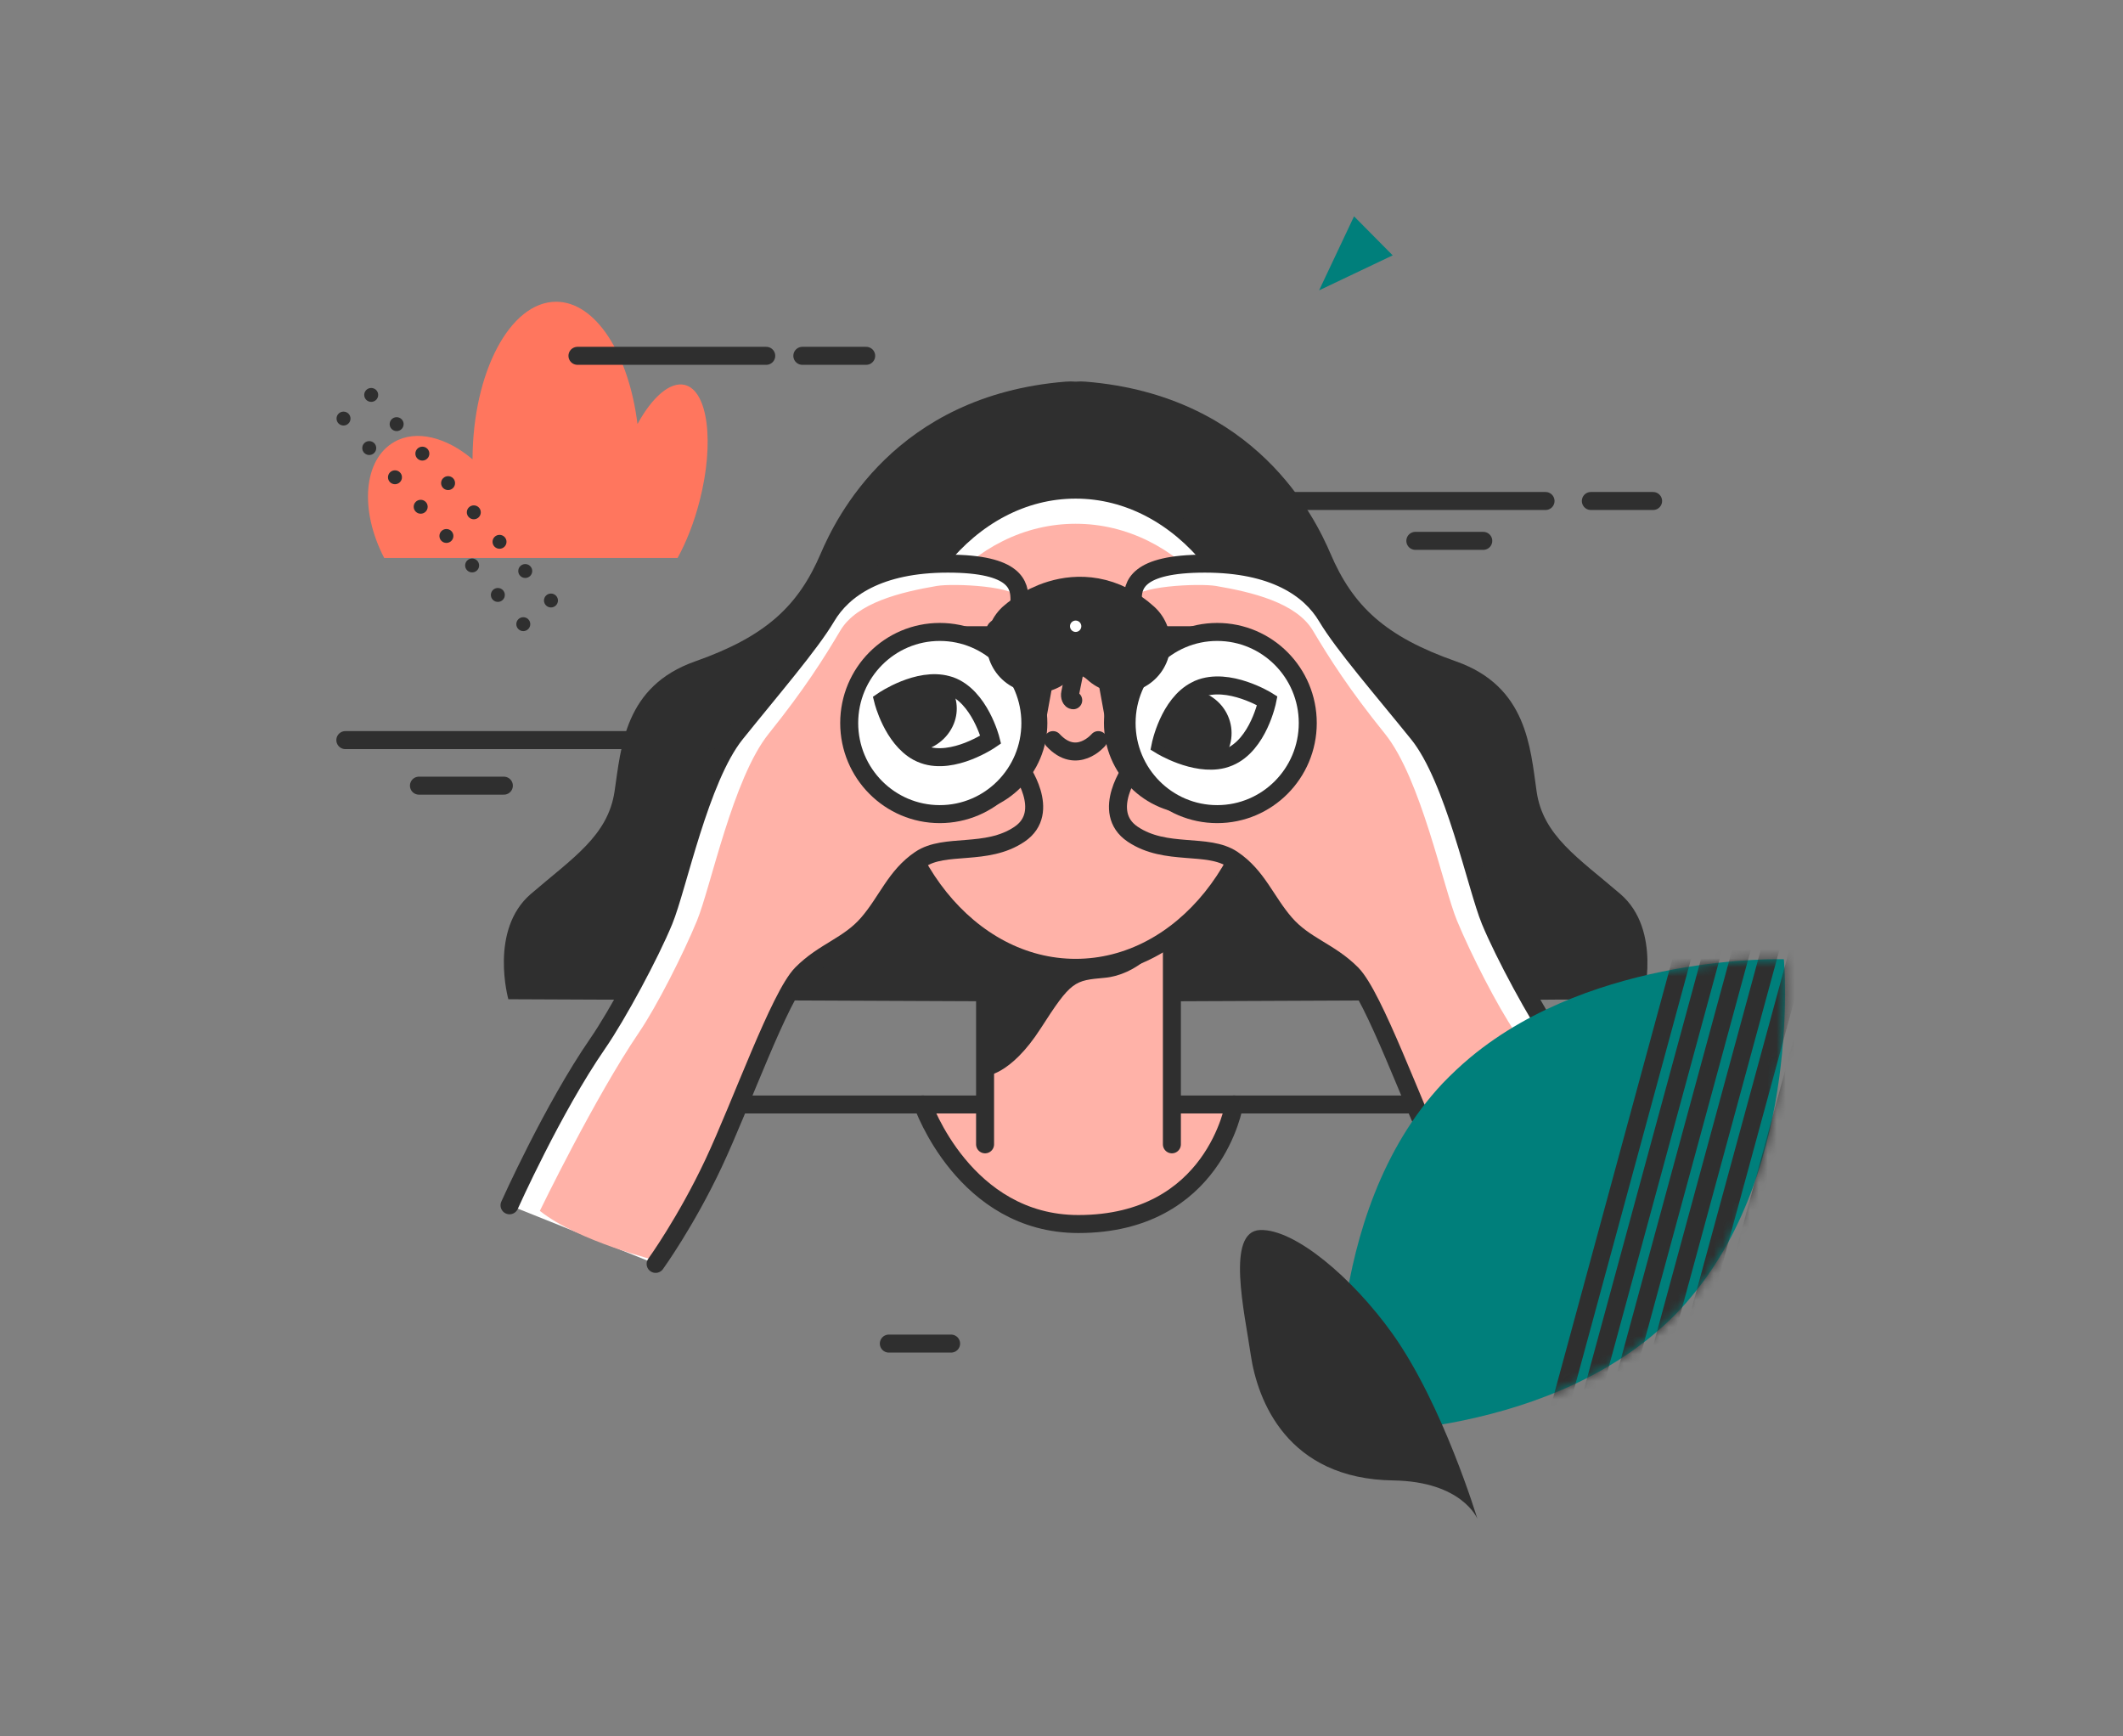<svg width="236" height="193" viewBox="0 0 236 193" fill="none" xmlns="http://www.w3.org/2000/svg">
<rect x="0" y="0" width="236" height="193" fill="#808080" stroke="none"/>
<path d="M137.195 122.761C137.195 122.761 135.029 136.049 119.873 136.049C107.19 136.049 102.581 122.761 102.581 122.761" fill="#FFB2A8"/>
<path d="M137.195 122.761C137.195 122.761 135.029 136.049 119.873 136.049C107.19 136.049 102.581 122.761 102.581 122.761" stroke="#2F2F2F" stroke-width="2" stroke-linecap="round"/>
<path d="M82.443 122.761H156.704" stroke="#2F2F2F" stroke-width="2" stroke-linecap="round"/>
<path d="M180.124 99.366C175.47 95.364 171.526 92.902 170.817 87.977C170.108 83.052 169.738 76.279 161.848 73.509C153.959 70.739 150.384 67.353 147.888 61.504C146.223 57.626 139.659 43.959 120.675 42.42C120.305 42.389 119.935 42.389 119.565 42.42C119.195 42.389 118.825 42.389 118.456 42.42C99.471 43.959 92.907 57.626 91.243 61.504C88.746 67.353 85.141 70.739 77.282 73.509C69.392 76.279 69.053 83.052 68.314 87.977C67.574 92.902 63.66 95.364 59.006 99.366C54.353 103.367 56.51 111.063 56.51 111.063L113.155 111.309C113.155 111.34 113.155 111.37 113.155 111.37L119.565 111.34L125.975 111.37C125.975 111.37 125.975 111.34 125.975 111.309L182.651 111.063C182.651 111.063 184.778 103.367 180.124 99.366Z" fill="#2F2F2F"/>
<rect x="109.504" y="98.715" width="20.768" height="28.475" fill="#FFB2A8"/>
<path d="M109.504 119.597C109.504 119.597 112.29 119.597 115.695 114.294C119.1 108.991 119.409 108.991 122.814 108.679C126.219 108.367 129.314 105.466 130.243 102.69C131.172 99.913 109.504 97.449 109.504 97.449V119.597Z" fill="#2F2F2F"/>
<path d="M109.504 127.19V98.715H130.272V127.19" stroke="#2F2F2F" stroke-width="2" stroke-linecap="round"/>
<path d="M119.573 107.574C131.391 107.574 140.971 95.675 140.971 80.997C140.971 66.319 131.391 54.42 119.573 54.42C107.756 54.42 98.176 66.319 98.176 80.997C98.176 95.675 107.756 107.574 119.573 107.574Z" fill="white"/>
<path d="M119.573 106.941C131.043 106.941 140.341 96.034 140.341 82.579C140.341 69.124 131.043 58.216 119.573 58.216C108.103 58.216 98.805 69.124 98.805 82.579C98.805 96.034 108.103 106.941 119.573 106.941Z" fill="#FFB2A8"/>
<path fill-rule="evenodd" clip-rule="evenodd" d="M119.573 107.574C131.391 107.574 140.971 95.675 140.971 80.997C140.971 66.319 131.391 54.42 119.573 54.42C107.756 54.42 98.176 66.319 98.176 80.997C98.176 95.675 107.756 107.574 119.573 107.574Z" stroke="#2F2F2F" stroke-width="2" stroke-linecap="round"/>
<path d="M56.64 133.967C56.64 133.967 59.275 127.703 64.607 119.082C67.671 114.121 72.268 106.059 73.8 102.337C75.332 98.616 77.784 86.523 81.767 81.561C85.751 76.6 90.041 71.638 91.879 68.538C93.718 65.437 97.701 62.646 105.362 62.646C113.023 62.646 113.329 65.127 113.329 66.677C113.329 68.228 112.839 69.468 110.939 69.778C109.039 70.088 113.329 85.282 113.329 85.282C113.329 85.282 117.007 90.244 113.329 92.725C109.652 95.205 105.056 93.655 102.298 95.516C99.54 97.376 98.621 100.167 96.476 102.648C94.331 105.128 91.879 105.438 89.428 107.919C86.977 110.4 82.686 121.873 79.622 128.385C76.558 134.897 72.881 140.479 72.881 140.479" fill="white"/>
<path d="M60.011 134.587C60.011 134.587 66.109 121.997 71.042 114.741C73.003 111.857 75.945 106.059 77.477 102.338C79.009 98.616 81.461 86.523 85.444 81.561C89.428 76.6 91.573 73.189 93.412 70.088C95.25 66.987 100.153 65.809 104.137 65.127C105.975 64.817 113.329 65.127 113.329 66.677C113.329 68.228 112.839 69.468 110.939 69.778C109.039 70.088 113.329 85.282 113.329 85.282C113.329 85.282 117.007 90.244 113.329 92.725C109.652 95.205 105.056 93.655 102.298 95.516C99.54 97.376 98.314 100.477 96.169 102.958C94.024 105.438 91.879 105.438 89.428 107.919C86.977 110.4 83.299 120.633 80.235 127.145C77.171 133.657 73.187 140.169 73.187 140.169C73.187 140.169 64.301 137.998 60.011 134.587Z" fill="#FFB2A8"/>
<path d="M56.64 133.967C56.64 133.967 61.451 123.207 66.446 115.981C68.652 112.788 72.268 106.059 73.8 102.337C75.332 98.616 77.784 86.523 81.767 81.561C85.751 76.6 90.041 71.638 91.879 68.538C93.718 65.437 97.701 62.646 105.362 62.646C113.023 62.646 113.329 65.127 113.329 66.677C113.329 68.228 112.839 69.468 110.939 69.778C109.039 70.088 113.329 85.282 113.329 85.282C113.329 85.282 117.007 90.244 113.329 92.725C109.652 95.205 105.056 93.655 102.298 95.516C99.54 97.376 98.621 100.167 96.476 102.648C94.331 105.128 91.573 105.748 89.121 108.229C86.67 110.71 82.38 122.803 79.316 129.315C76.251 135.827 72.881 140.479 72.881 140.479" stroke="#2F2F2F" stroke-width="2" stroke-linecap="round"/>
<path d="M182.92 133.967C182.92 133.967 180.271 127.703 174.909 119.082C171.828 114.121 167.207 106.059 165.666 102.337C164.126 98.616 161.661 86.523 157.655 81.561C153.65 76.6 149.336 71.638 147.488 68.538C145.639 65.437 141.633 62.646 133.931 62.646C126.228 62.646 125.92 65.127 125.92 66.677C125.92 68.228 126.413 69.468 128.323 69.778C130.233 70.088 125.92 85.282 125.92 85.282C125.92 85.282 122.222 90.244 125.92 92.725C129.617 95.205 134.239 93.655 137.012 95.516C139.785 97.376 140.709 100.167 142.866 102.648C145.023 105.128 147.488 105.438 149.952 107.919C152.417 110.4 156.731 121.873 159.812 128.385C162.893 134.897 166.59 140.479 166.59 140.479" fill="white"/>
<path d="M179.531 134.587C179.531 134.587 173.4 121.997 168.439 114.741C166.467 111.857 163.509 106.059 161.969 102.338C160.428 98.616 157.963 86.523 153.958 81.561C149.952 76.6 147.796 73.189 145.947 70.088C144.098 66.987 139.169 65.809 135.163 65.127C133.314 64.817 125.92 65.127 125.92 66.677C125.92 68.228 126.413 69.468 128.323 69.778C130.233 70.088 125.92 85.282 125.92 85.282C125.92 85.282 122.222 90.244 125.92 92.725C129.617 95.205 134.239 93.655 137.012 95.516C139.785 97.376 141.017 100.477 143.174 102.958C145.331 105.438 147.488 105.438 149.952 107.919C152.417 110.4 156.115 120.633 159.196 127.145C162.277 133.657 166.282 140.169 166.282 140.169C166.282 140.169 175.218 137.998 179.531 134.587Z" fill="#FFB2A8"/>
<path d="M182.92 133.967C182.92 133.967 178.083 123.207 173.061 115.981C170.842 112.788 167.207 106.059 165.666 102.337C164.126 98.616 161.661 86.523 157.655 81.561C153.65 76.6 149.336 71.638 147.488 68.538C145.639 65.437 141.633 62.646 133.931 62.646C126.228 62.646 125.92 65.127 125.92 66.677C125.92 68.228 126.413 69.468 128.323 69.778C130.233 70.088 125.92 85.282 125.92 85.282C125.92 85.282 122.222 90.244 125.92 92.725C129.617 95.205 134.239 93.655 137.012 95.516C139.785 97.376 140.709 100.167 142.866 102.648C145.023 105.128 147.796 105.748 150.261 108.229C152.725 110.71 157.039 122.803 160.12 129.315C163.201 135.827 166.59 140.479 166.59 140.479" stroke="#2F2F2F" stroke-width="2" stroke-linecap="round"/>
<path d="M104.469 69.607H115.184C116.741 69.607 117.924 71.03 117.644 72.581L115.993 81.629" fill="#2F2F2F"/>
<path d="M106.357 90.489C111.918 90.489 116.427 85.956 116.427 80.364C116.427 74.772 111.918 70.239 106.357 70.239C100.796 70.239 96.288 74.772 96.288 80.364C96.288 85.956 100.796 90.489 106.357 90.489Z" fill="#2F2F2F"/>
<path d="M104.469 90.489C110.03 90.489 114.539 85.956 114.539 80.364C114.539 74.772 110.03 70.239 104.469 70.239C98.908 70.239 94.4 74.772 94.4 80.364C94.4 85.956 98.908 90.489 104.469 90.489Z" fill="white" stroke="#2F2F2F" stroke-width="2" stroke-linecap="round"/>
<path fill-rule="evenodd" clip-rule="evenodd" d="M110.133 82.209C110.133 82.209 105.992 85.055 102.691 83.874C102.442 83.783 102.224 83.692 102.006 83.571C99.204 82.027 98.176 77.879 98.176 77.879C98.176 77.879 102.068 75.215 105.307 76.123C105.431 76.153 105.525 76.184 105.618 76.214C108.919 77.395 110.133 82.209 110.133 82.209Z" stroke="#2F2F2F" stroke-width="2" stroke-linecap="round"/>
<path d="M106.024 80.457C105.351 82.113 103.846 83.227 102.116 83.528C99.233 81.993 98.176 77.868 98.176 77.868C98.176 77.868 102.18 75.219 105.511 76.122C106.376 77.326 106.633 78.952 106.024 80.457Z" fill="#2F2F2F"/>
<path d="M134.677 69.607H123.963C122.406 69.607 121.222 71.03 121.503 72.581L123.153 81.629" fill="#2F2F2F"/>
<path d="M132.789 90.489C138.35 90.489 142.859 85.956 142.859 80.364C142.859 74.772 138.35 70.239 132.789 70.239C127.228 70.239 122.72 74.772 122.72 80.364C122.72 85.956 127.228 90.489 132.789 90.489Z" fill="#2F2F2F"/>
<path d="M135.307 90.489C140.868 90.489 145.376 85.956 145.376 80.364C145.376 74.772 140.868 70.239 135.307 70.239C129.746 70.239 125.237 74.772 125.237 80.364C125.237 85.956 129.746 90.489 135.307 90.489Z" fill="white" stroke="#2F2F2F" stroke-width="2" stroke-linecap="round"/>
<path fill-rule="evenodd" clip-rule="evenodd" d="M140.876 77.889C140.876 77.889 139.901 82.777 136.628 84.152C136.408 84.244 136.156 84.335 135.905 84.396C132.758 85.16 129.013 82.838 129.013 82.838C129.013 82.838 129.926 78.256 132.947 76.729C133.041 76.668 133.167 76.637 133.261 76.576C136.565 75.201 140.876 77.889 140.876 77.889Z" stroke="#2F2F2F" stroke-width="2" stroke-linecap="round"/>
<path d="M136.502 79.57C137.226 81.219 136.943 83.052 135.936 84.396C132.789 85.16 129.045 82.838 129.045 82.838C129.045 82.838 129.957 78.256 132.978 76.729C134.489 77.065 135.842 78.073 136.502 79.57Z" fill="#2F2F2F"/>
<path d="M115.168 71.505C115.168 71.505 119.888 67.234 124.608 71.505" stroke="#2F2F2F" stroke-width="11" stroke-linecap="round"/>
<path d="M119.573 70.239C119.921 70.239 120.203 69.956 120.203 69.606C120.203 69.257 119.921 68.974 119.573 68.974C119.226 68.974 118.944 69.257 118.944 69.606C118.944 69.956 119.226 70.239 119.573 70.239Z" fill="white"/>
<path d="M119.304 77.833C119.057 77.833 118.878 77.435 118.967 77.037L119.573 74.036" stroke="#2F2F2F" stroke-width="2" stroke-linecap="round"/>
<path d="M122.091 82.262C122.091 82.262 119.692 85.11 117.056 82.262" stroke="#2F2F2F" stroke-width="2" stroke-linecap="round"/>
<path d="M77.772 55.675C77.153 58.094 76.285 60.268 75.325 62.013H42.709C39.952 56.716 40.385 51.082 43.824 49.123C46.271 47.714 49.647 48.602 52.528 51.052C52.559 41.376 56.709 33.538 61.82 33.538C66.218 33.538 69.904 39.355 70.865 47.132C72.506 44.132 74.489 42.386 76.13 42.785C78.701 43.428 79.445 49.184 77.772 55.675Z" fill="#FF765E"/>
<path d="M176.843 55.685H183.765" stroke="#2F2F2F" stroke-width="2" stroke-linecap="round"/>
<path d="M96.288 39.549H89.19" stroke="#2F2F2F" stroke-width="2" stroke-linecap="round"/>
<path d="M85.178 39.549H64.192" stroke="#2F2F2F" stroke-width="2" stroke-linecap="round"/>
<path d="M132.789 55.685H171.808" stroke="#2F2F2F" stroke-width="2" stroke-linecap="round"/>
<path d="M157.333 60.115H164.885" stroke="#2F2F2F" stroke-width="2" stroke-linecap="round"/>
<path d="M46.571 87.325H56.011" stroke="#2F2F2F" stroke-width="2" stroke-linecap="round"/>
<path d="M98.805 149.338H105.728" stroke="#2F2F2F" stroke-width="2" stroke-linecap="round"/>
<path d="M38.389 82.262H78.667" stroke="#2F2F2F" stroke-width="2" stroke-linecap="round"/>
<path d="M148.863 159.313C148.863 159.313 146.73 134.971 160.357 120.422C161.346 119.396 162.366 118.432 163.447 117.531C177.352 105.966 198.302 106.619 198.302 106.619C198.302 106.619 200.311 129.406 188.075 144.049C187.673 144.546 187.24 145.043 186.808 145.51C173.15 160.059 148.863 159.313 148.863 159.313Z" fill="#007F7B"/>
<mask id="mask0_39_293" style="mask-type:alpha" maskUnits="userSpaceOnUse" x="148" y="106" width="51" height="54">
<path d="M148.863 159.313C148.863 159.313 146.73 134.971 160.357 120.422C161.346 119.396 162.366 118.432 163.447 117.531C177.352 105.966 198.302 106.619 198.302 106.619C198.302 106.619 200.311 129.406 188.075 144.049C187.673 144.546 187.24 145.043 186.808 145.51C173.15 160.059 148.863 159.313 148.863 159.313Z" fill="white"/>
</mask>
<g mask="url(#mask0_39_293)">
<path d="M213.691 101.863L196.757 164.038" stroke="#2F2F2F" stroke-width="2" stroke-linecap="round"/>
<path d="M210.508 101.863L193.575 164.038" stroke="#2F2F2F" stroke-width="2" stroke-linecap="round"/>
<path d="M207.325 101.863L190.392 164.038" stroke="#2F2F2F" stroke-width="2" stroke-linecap="round"/>
<path d="M204.143 101.863L187.209 164.038" stroke="#2F2F2F" stroke-width="2" stroke-linecap="round"/>
<path d="M200.96 101.863L184.027 164.038" stroke="#2F2F2F" stroke-width="2" stroke-linecap="round"/>
<path d="M197.777 101.863L180.875 164.038" stroke="#2F2F2F" stroke-width="2" stroke-linecap="round"/>
<path d="M194.594 101.863L177.692 164.038" stroke="#2F2F2F" stroke-width="2" stroke-linecap="round"/>
<path d="M191.412 101.863L174.51 164.038" stroke="#2F2F2F" stroke-width="2" stroke-linecap="round"/>
<path d="M188.229 101.863L171.327 164.038" stroke="#2F2F2F" stroke-width="2" stroke-linecap="round"/>
</g>
<path d="M41.264 44.668C41.693 44.668 42.041 44.322 42.041 43.895C42.041 43.468 41.693 43.122 41.264 43.122C40.835 43.122 40.487 43.468 40.487 43.895C40.487 44.322 40.835 44.668 41.264 44.668Z" fill="#2F2F2F"/>
<path d="M44.092 47.915C44.521 47.915 44.869 47.569 44.869 47.142C44.869 46.715 44.521 46.369 44.092 46.369C43.663 46.369 43.315 46.715 43.315 47.142C43.315 47.569 43.663 47.915 44.092 47.915Z" fill="#2F2F2F"/>
<path d="M38.187 47.297C38.616 47.297 38.964 46.95 38.964 46.523C38.964 46.097 38.616 45.751 38.187 45.751C37.758 45.751 37.41 46.097 37.41 46.523C37.41 46.95 37.758 47.297 38.187 47.297Z" fill="#2F2F2F"/>
<path d="M41.047 50.574C41.476 50.574 41.824 50.228 41.824 49.801C41.824 49.374 41.476 49.028 41.047 49.028C40.617 49.028 40.27 49.374 40.27 49.801C40.27 50.228 40.617 50.574 41.047 50.574Z" fill="#2F2F2F"/>
<path d="M46.951 51.193C47.38 51.193 47.728 50.846 47.728 50.419C47.728 49.993 47.38 49.647 46.951 49.647C46.522 49.647 46.174 49.993 46.174 50.419C46.174 50.846 46.522 51.193 46.951 51.193Z" fill="#2F2F2F"/>
<path d="M49.811 54.47C50.24 54.47 50.587 54.124 50.587 53.697C50.587 53.27 50.24 52.924 49.811 52.924C49.382 52.924 49.034 53.27 49.034 53.697C49.034 54.124 49.382 54.47 49.811 54.47Z" fill="#2F2F2F"/>
<path d="M43.906 53.821C44.335 53.821 44.683 53.475 44.683 53.048C44.683 52.621 44.335 52.275 43.906 52.275C43.477 52.275 43.129 52.621 43.129 53.048C43.129 53.475 43.477 53.821 43.906 53.821Z" fill="#2F2F2F"/>
<path d="M46.765 57.098C47.194 57.098 47.542 56.752 47.542 56.325C47.542 55.898 47.194 55.552 46.765 55.552C46.336 55.552 45.988 55.898 45.988 56.325C45.988 56.752 46.336 57.098 46.765 57.098Z" fill="#2F2F2F"/>
<path d="M52.67 57.717C53.099 57.717 53.447 57.371 53.447 56.944C53.447 56.517 53.099 56.171 52.67 56.171C52.241 56.171 51.893 56.517 51.893 56.944C51.893 57.371 52.241 57.717 52.67 57.717Z" fill="#2F2F2F"/>
<path d="M55.529 60.994C55.958 60.994 56.306 60.648 56.306 60.221C56.306 59.794 55.958 59.448 55.529 59.448C55.1 59.448 54.752 59.794 54.752 60.221C54.752 60.648 55.1 60.994 55.529 60.994Z" fill="#2F2F2F"/>
<path d="M49.624 60.345C50.053 60.345 50.401 59.999 50.401 59.572C50.401 59.145 50.053 58.799 49.624 58.799C49.195 58.799 48.847 59.145 48.847 59.572C48.847 59.999 49.195 60.345 49.624 60.345Z" fill="#2F2F2F"/>
<path d="M52.483 63.622C52.912 63.622 53.26 63.276 53.26 62.849C53.26 62.422 52.912 62.076 52.483 62.076C52.054 62.076 51.706 62.422 51.706 62.849C51.706 63.276 52.054 63.622 52.483 63.622Z" fill="#2F2F2F"/>
<path d="M58.388 64.241C58.817 64.241 59.165 63.895 59.165 63.468C59.165 63.041 58.817 62.695 58.388 62.695C57.959 62.695 57.611 63.041 57.611 63.468C57.611 63.895 57.959 64.241 58.388 64.241Z" fill="#2F2F2F"/>
<path d="M61.247 67.518C61.676 67.518 62.024 67.172 62.024 66.745C62.024 66.319 61.676 65.972 61.247 65.972C60.818 65.972 60.47 66.319 60.47 66.745C60.47 67.172 60.818 67.518 61.247 67.518Z" fill="#2F2F2F"/>
<path d="M55.343 66.9C55.772 66.9 56.119 66.554 56.119 66.127C56.119 65.7 55.772 65.354 55.343 65.354C54.913 65.354 54.566 65.7 54.566 66.127C54.566 66.554 54.913 66.9 55.343 66.9Z" fill="#2F2F2F"/>
<path d="M58.171 70.147C58.6 70.147 58.948 69.8 58.948 69.374C58.948 68.947 58.6 68.601 58.171 68.601C57.742 68.601 57.394 68.947 57.394 69.374C57.394 69.8 57.742 70.147 58.171 70.147Z" fill="#2F2F2F"/>
<path d="M150.52 24.046L154.816 28.382L146.635 32.272L150.52 24.046Z" fill="#007F7B"/>
<path d="M164.225 168.799C164.225 168.799 160.431 156.169 154.803 148.256C150.325 141.988 143.919 136.589 140.094 136.713C136.238 136.837 138.353 145.867 139.037 150.584C139.783 155.642 143.079 164.393 154.896 164.548C162.546 164.672 164.225 168.799 164.225 168.799Z" fill="#2F2F2F"/>
</svg>
